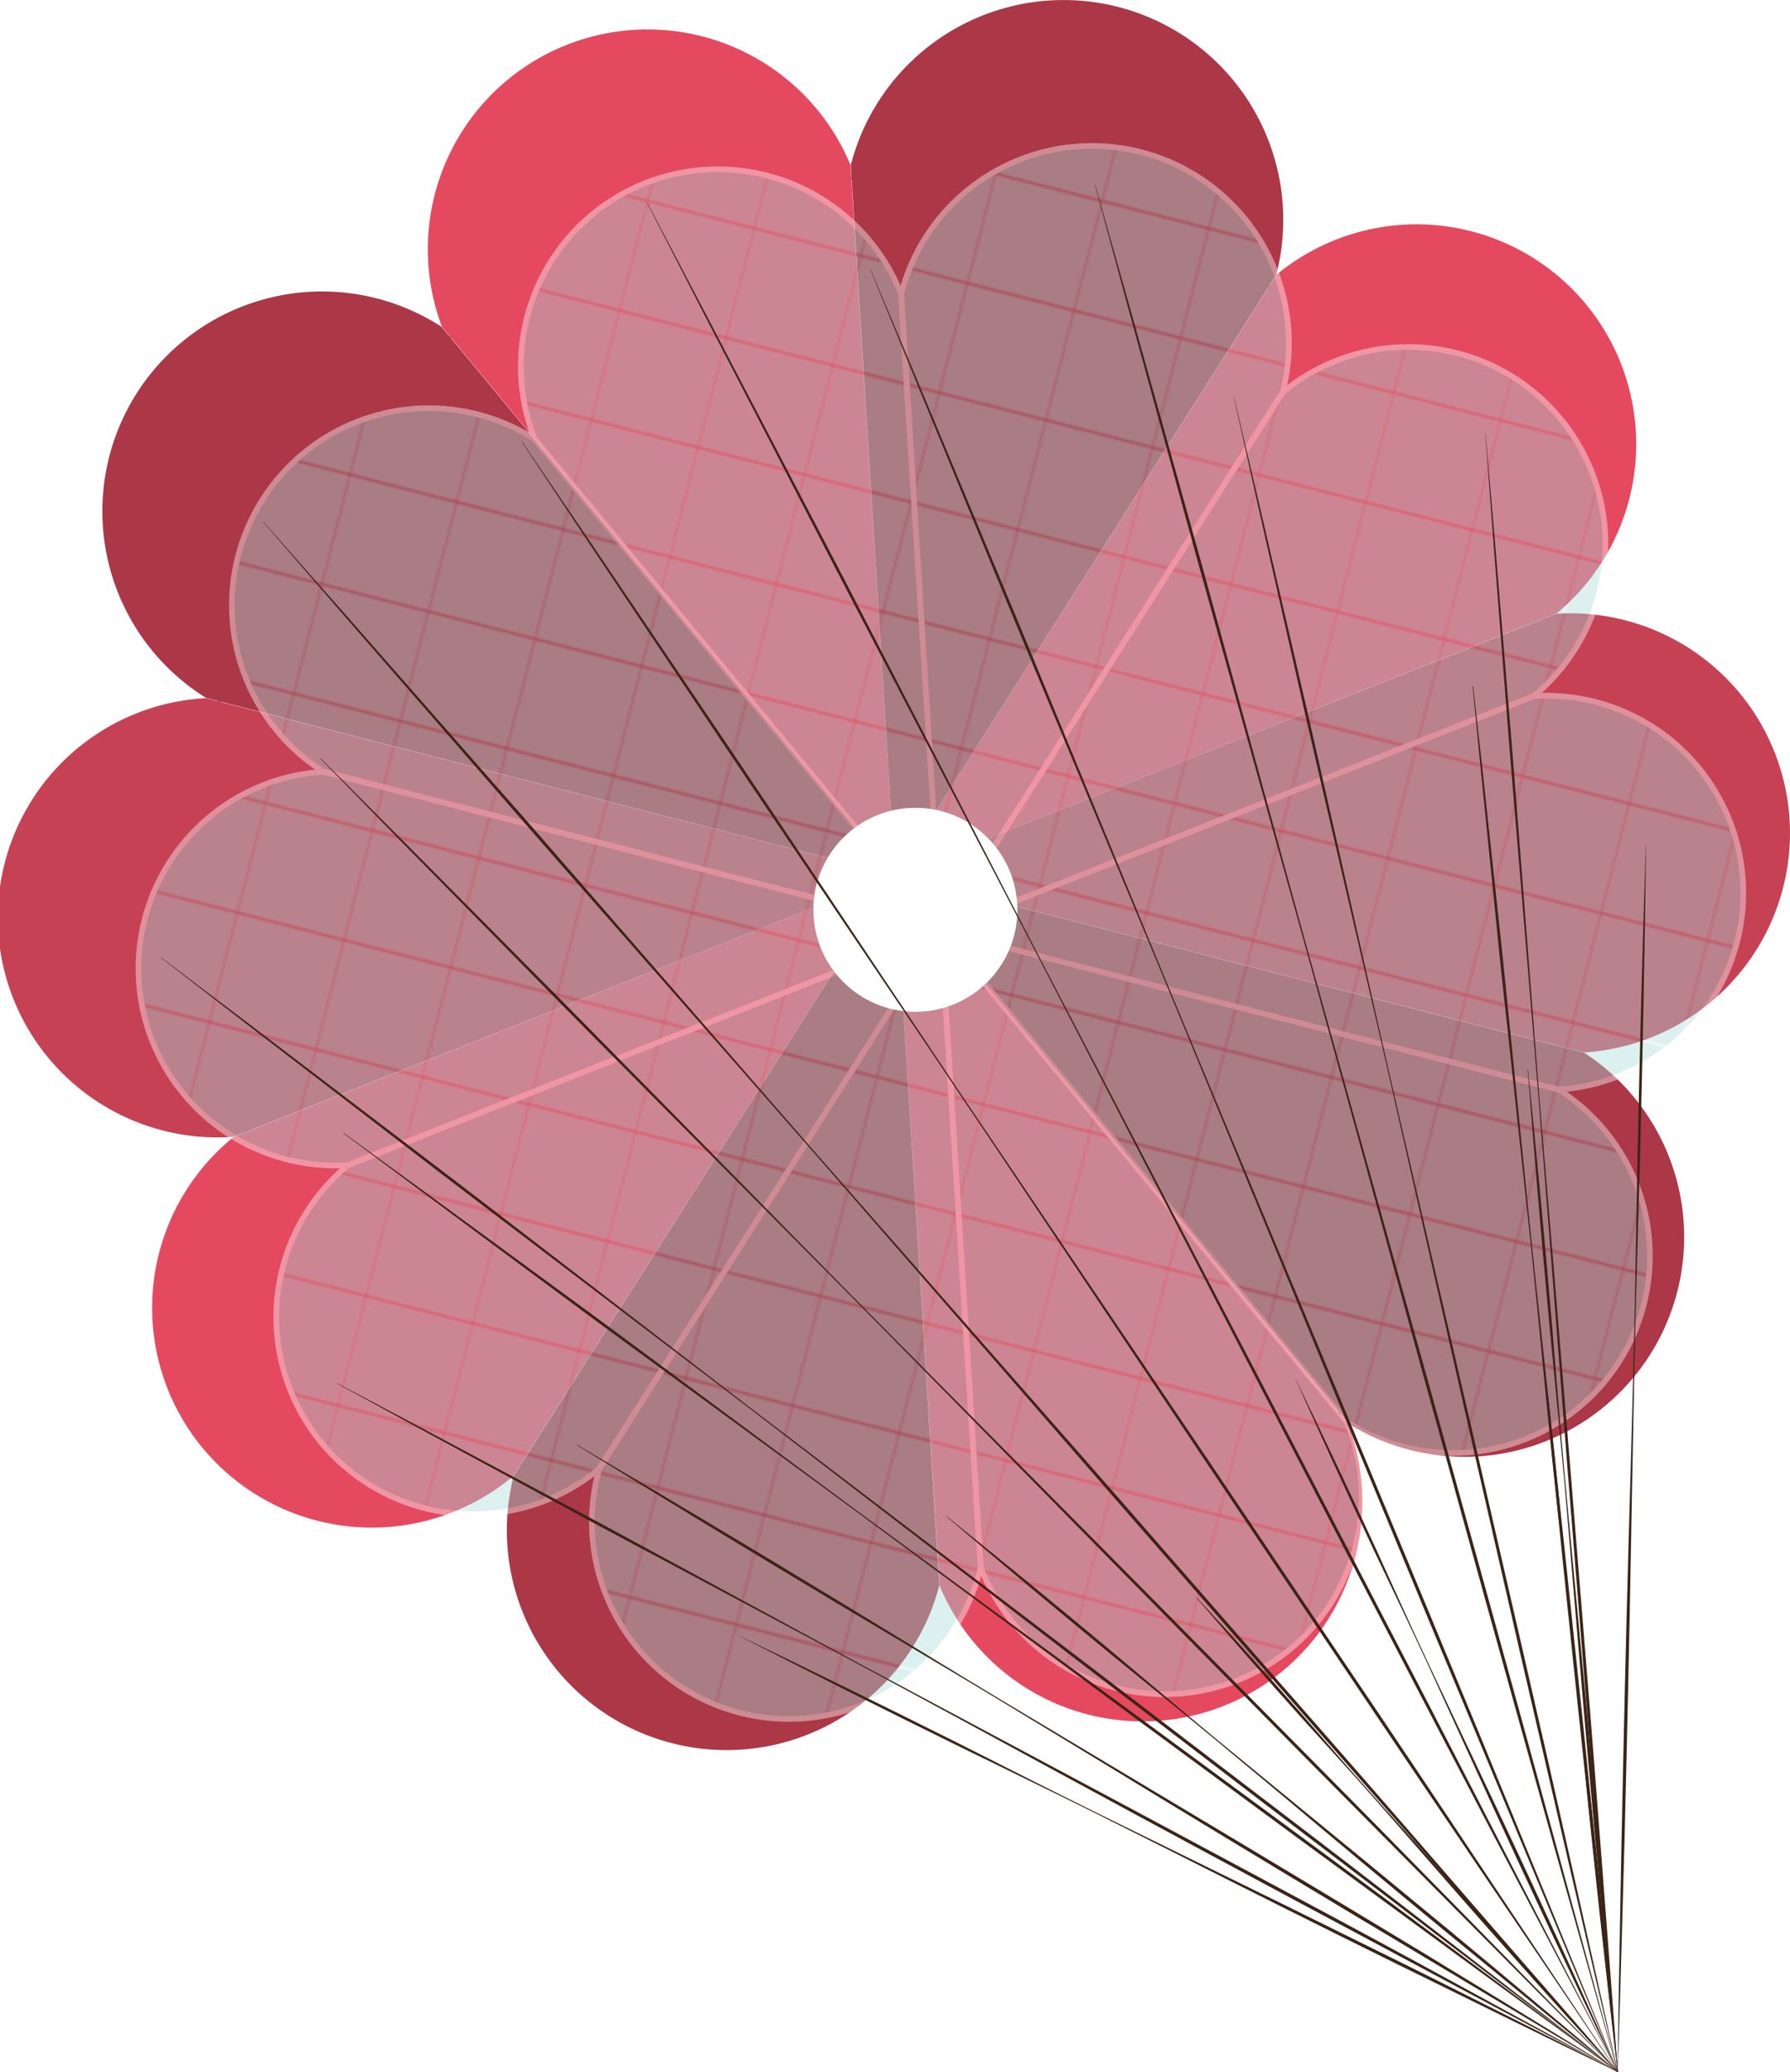 <svg id="Layer_1" data-name="Layer 1" xmlns="http://www.w3.org/2000/svg" xmlns:xlink="http://www.w3.org/1999/xlink" viewBox="0 0 631.86 731.17"><defs><style>.cls-1,.cls-3{fill:none;}.cls-2{fill:#a9dcd8;}.cls-3{stroke:#2aaae2;}.cls-10,.cls-3{stroke-miterlimit:10;}.cls-4{fill:#231f20;}.cls-5{fill:#e80b8a;}.cls-6{fill:#ab3747;}.cls-7{fill:#e54960;}.cls-8{fill:#c74154;}.cls-9{opacity:0.42;}.cls-10{stroke:#fff;stroke-width:2px;fill:url(#New_Pattern_Swatch_6);}.cls-11{fill:#fff;}.cls-12{fill:#3b2416;}</style><pattern id="New_Pattern_Swatch_6" data-name="New Pattern Swatch 6" width="36.74" height="37.48" patternTransform="translate(23.11 -63.8) rotate(14.42) scale(1.05)" patternUnits="userSpaceOnUse" viewBox="0 0 36.74 37.48"><rect class="cls-1" width="36.74" height="37.48"/><rect class="cls-2" width="36.74" height="37.48"/></pattern></defs><title>vincent-body-part-parachute@1x</title><circle class="cls-3" cx="315.93" cy="308.88" r="246.34"/><polygon class="cls-4" points="319.12 307.63 319.12 307.62 319.11 307.62 319.12 307.63"/><polygon class="cls-4" points="317.77 305.99 317.77 305.99 317.77 305.99 317.77 305.99"/><path class="cls-5" d="M318.17,307a1.79,1.79,0,0,1,.94.59h0a1.77,1.77,0,0,0-.4-1,1.84,1.84,0,0,0-.94-.6h0A1.81,1.81,0,0,1,318.17,307Z"/><polygon class="cls-4" points="319.12 307.63 319.12 307.63 319.12 307.63 319.12 307.63"/><polygon class="cls-4" points="319.25 309.74 319.25 309.74 319.25 309.74 319.25 309.74"/><polygon class="cls-4" points="317.89 308.11 317.89 308.11 317.89 308.11 319.12 307.63 319.12 307.63 319.11 307.62 317.89 308.11"/><path class="cls-4" d="M317.89,308.11l1.22-.49a1.79,1.79,0,0,0-.94-.59,2.15,2.15,0,0,1,0,.56A1.9,1.9,0,0,1,317.89,308.11Z"/><path class="cls-5" d="M318.83,308.7a1.84,1.84,0,0,1,.42,1h0a1.79,1.79,0,0,0-.13-2.11h0A1.71,1.71,0,0,1,318.83,308.7Z"/><path class="cls-5" d="M318.83,308.7a1.71,1.71,0,0,0,.28-1.07l-1.22.48a1.86,1.86,0,0,1,.53.22A1.62,1.62,0,0,1,318.83,308.7Z"/><polygon class="cls-4" points="318.11 311.52 318.11 311.52 318.11 311.52 318.11 311.52"/><polygon class="cls-4" points="319.25 309.74 319.25 309.74 319.25 309.74 319.25 309.74"/><polygon class="cls-4" points="317.97 309.41 317.97 309.41 317.97 309.41 319.25 309.74 319.25 309.74 319.25 309.74 317.97 309.41"/><polygon class="cls-4" points="317.97 309.41 317.97 309.41 317.97 309.41 317.97 309.41"/><polygon class="cls-4" points="317.89 308.11 317.89 308.11 317.89 308.11 317.89 308.11"/><path class="cls-4" d="M318,309.41l1.28.33a1.84,1.84,0,0,0-.42-1,1.61,1.61,0,0,1-.36.42A1.68,1.68,0,0,1,318,309.41Z"/><path class="cls-4" d="M317,308.81a1.82,1.82,0,0,1,.94.6h0a1.68,1.68,0,0,0,.5-.29.4.4,0,0,0-.05-.79,1.86,1.86,0,0,0-.53-.22h0A1.78,1.78,0,0,1,317,308.81Z"/><path class="cls-5" d="M318.38,310.44a1.77,1.77,0,0,1-.27,1.08h0a1.73,1.73,0,0,0,.86-.7,1.79,1.79,0,0,0,.28-1.08h0A1.88,1.88,0,0,1,318.38,310.44Z"/><path class="cls-5" d="M318.27,309.9a1.73,1.73,0,0,1,.11.54,1.88,1.88,0,0,0,.87-.7l-1.28-.33A1.61,1.61,0,0,1,318.27,309.9Z"/><polygon class="cls-4" points="316.14 312.3 316.15 312.3 316.15 312.3 316.14 312.3"/><polygon class="cls-4" points="318.11 311.52 318.11 311.52 318.11 311.52 318.11 311.52"/><polygon class="cls-4" points="317.27 310.51 317.27 310.51 317.27 310.51 318.11 311.52 318.11 311.52 318.11 311.52 317.27 310.51"/><polygon class="cls-4" points="317.27 310.51 317.27 310.51 317.27 310.5 317.27 310.51"/><polygon class="cls-4" points="317.97 309.41 317.97 309.41 317.97 309.41 317.97 309.41"/><polygon class="cls-4" points="315.93 308.88 317.97 309.41 317.97 309.41 317.97 309.41 315.93 308.88"/><path class="cls-4" d="M317,308.81a1.72,1.72,0,0,1-1.1.07l2,.53A1.82,1.82,0,0,0,317,308.81Z"/><path class="cls-4" d="M317.27,310.51l.84,1a1.77,1.77,0,0,0,.27-1.08,1.59,1.59,0,0,1-.54.13A2.17,2.17,0,0,1,317.27,310.51Z"/><path class="cls-4" d="M316.86,309.47a1.77,1.77,0,0,1,.41,1h0a2.17,2.17,0,0,0,.57.06,1.59,1.59,0,0,0,.54-.13,1.73,1.73,0,0,0-.11-.54,1.61,1.61,0,0,0-.3-.49h0A1.76,1.76,0,0,1,316.86,309.47Z"/><path class="cls-4" d="M318,309.41l-2-.53a1.78,1.78,0,0,1,.93.59A1.76,1.76,0,0,0,318,309.41Z"/><path class="cls-5" d="M317.26,312.24a1.78,1.78,0,0,0,.85-.72h0a1.78,1.78,0,0,0-2,.78h0A1.84,1.84,0,0,0,317.26,312.24Z"/><path class="cls-5" d="M317.23,311.08a2,2,0,0,1-.23.51,1.83,1.83,0,0,0,1.11-.07l-.84-1A1.59,1.59,0,0,1,317.23,311.08Z"/><polygon class="cls-4" points="314.1 311.77 314.1 311.77 314.1 311.77 314.1 311.77"/><polygon class="cls-4" points="316.14 312.3 316.14 312.3 316.14 312.3 316.14 312.3"/><polygon class="cls-4" points="316.06 310.99 316.06 310.98 316.06 310.99 316.14 312.3 316.14 312.3 316.15 312.3 316.06 310.99"/><polygon class="cls-4" points="317.27 310.51 317.27 310.51 317.27 310.51 317.27 310.51"/><polygon class="cls-4" points="316.06 310.98 316.06 310.99 316.06 310.98 316.06 310.98"/><polygon class="cls-4" points="315.93 308.88 317.27 310.51 317.27 310.51 317.27 310.5 315.93 308.88"/><path class="cls-4" d="M316.86,309.47a1.73,1.73,0,0,1-.93-.59l1.34,1.63A1.77,1.77,0,0,0,316.86,309.47Z"/><path class="cls-4" d="M316.86,309.47a1.78,1.78,0,0,0-.93-.59A1.73,1.73,0,0,0,316.86,309.47Z"/><path class="cls-4" d="M316.06,311l.09,1.32a1.84,1.84,0,0,0,.85-.71,1.92,1.92,0,0,1-.51-.22A1.79,1.79,0,0,1,316.06,311Z"/><path class="cls-4" d="M317.27,310.51h0a.68.68,0,1,0-1.21.47h0a1.79,1.79,0,0,0,.43.39,1.92,1.92,0,0,0,.51.22,2,2,0,0,0,.23-.51A1.59,1.59,0,0,0,317.27,310.51Z"/><path class="cls-4" d="M316.34,309.91a1.78,1.78,0,0,0,.93.6l-1.34-1.63A1.85,1.85,0,0,1,316.34,309.91Z"/><path class="cls-5" d="M315.21,311.7a1.77,1.77,0,0,1-1.11.07h0a1.68,1.68,0,0,0,.93.6,1.74,1.74,0,0,0,1.11-.07h0A1.8,1.8,0,0,1,315.21,311.7Z"/><path class="cls-5" d="M315.21,311.7a1.8,1.8,0,0,0,.93.6l-.08-1.32a1.65,1.65,0,0,1-.85.72Z"/><polygon class="cls-4" points="312.75 310.14 312.75 310.14 312.75 310.14 312.75 310.14"/><polygon class="cls-4" points="314.1 311.77 314.1 311.77 314.1 311.77 314.1 311.77"/><polygon class="cls-4" points="314.8 310.66 314.8 310.66 314.8 310.66 314.1 311.77 314.1 311.77 314.1 311.77 314.8 310.66"/><polygon class="cls-4" points="314.8 310.66 314.8 310.66 314.8 310.66 314.8 310.66"/><polygon class="cls-4" points="316.06 310.99 316.06 310.98 316.06 310.98 316.06 310.99"/><polygon class="cls-4" points="315.93 308.88 316.06 310.98 316.06 310.98 316.06 310.98 315.93 308.88"/><path class="cls-4" d="M315.93,308.88l.13,2.1a1.78,1.78,0,0,0,.28-1.07A1.85,1.85,0,0,1,315.93,308.88Z"/><path class="cls-4" d="M315.93,308.88a1.85,1.85,0,0,0,.41,1A1.85,1.85,0,0,0,315.93,308.88Z"/><path class="cls-4" d="M314.92,311.22a1.81,1.81,0,0,1-.12-.56l-.7,1.11a1.77,1.77,0,0,0,1.11-.07A1.66,1.66,0,0,1,314.92,311.22Z"/><path class="cls-4" d="M315.66,310a1.77,1.77,0,0,1-.86.71h0a1.81,1.81,0,0,0,.12.56,1.66,1.66,0,0,0,.29.48,1.65,1.65,0,0,0,.85-.72h0A1.76,1.76,0,0,1,315.66,310Z"/><path class="cls-4" d="M315.66,310a1.76,1.76,0,0,0,.4,1l-.13-2.1A1.79,1.79,0,0,1,315.66,310Z"/><path class="cls-5" d="M313.69,310.73a1.77,1.77,0,0,1-.94-.59h0a1.75,1.75,0,0,0,1.35,1.63h0A1.77,1.77,0,0,1,313.69,310.73Z"/><path class="cls-5" d="M313.69,310.73a1.77,1.77,0,0,0,.41,1l.7-1.11a1.7,1.7,0,0,1-.55.13A1.49,1.49,0,0,1,313.69,310.73Z"/><polygon class="cls-4" points="312.75 310.14 312.75 310.14 312.75 310.14 312.75 310.14"/><polygon class="cls-4" points="312.62 308.03 312.62 308.03 312.62 308.03 312.62 308.03"/><polygon class="cls-4" points="313.97 309.66 313.97 309.66 313.97 309.66 312.75 310.14 312.75 310.14 312.75 310.14 313.97 309.66"/><polygon class="cls-4" points="313.97 309.66 313.97 309.66 313.98 309.66 313.97 309.66"/><polygon class="cls-4" points="314.8 310.66 314.8 310.66 314.8 310.66 314.8 310.66"/><polygon class="cls-4" points="315.93 308.88 314.8 310.66 314.8 310.66 314.8 310.66 315.93 308.88"/><path class="cls-4" d="M315.66,310a1.8,1.8,0,0,1,.27-1.07l-1.13,1.78A1.77,1.77,0,0,0,315.66,310Z"/><path class="cls-4" d="M315.66,310a1.79,1.79,0,0,0,.27-1.07A1.8,1.8,0,0,0,315.66,310Z"/><path class="cls-4" d="M314,309.66l-1.22.48a1.77,1.77,0,0,0,.94.59,1.74,1.74,0,0,1,.05-.55A1.87,1.87,0,0,1,314,309.66Z"/><path class="cls-4" d="M315.08,309.58a1.75,1.75,0,0,1-1.11.08h0a1.87,1.87,0,0,0-.23.52,1.74,1.74,0,0,0-.05.55,1.49,1.49,0,0,0,.56.06,1.7,1.7,0,0,0,.55-.13h0A1.86,1.86,0,0,1,315.08,309.58Z"/><path class="cls-4" d="M315.08,309.58a1.86,1.86,0,0,0-.28,1.08l1.13-1.78A1.75,1.75,0,0,1,315.08,309.58Z"/><path class="cls-5" d="M313,309.06a1.77,1.77,0,0,1-.41-1h0a1.81,1.81,0,0,0-.29,1.08,1.79,1.79,0,0,0,.42,1h0A1.83,1.83,0,0,1,313,309.06Z"/><path class="cls-5" d="M313,309.06a1.83,1.83,0,0,0-.28,1.08l1.22-.48a2.2,2.2,0,0,1-.53-.22A1.64,1.64,0,0,1,313,309.06Z"/><polygon class="cls-4" points="313.75 306.25 313.75 306.25 313.75 306.25 313.75 306.25"/><polygon class="cls-4" points="312.62 308.03 312.62 308.03 312.62 308.03 312.62 308.03"/><polygon class="cls-4" points="313.89 308.36 313.89 308.36 313.89 308.36 312.62 308.03 312.62 308.03 312.62 308.03 313.89 308.36"/><polygon class="cls-4" points="313.97 309.66 313.97 309.66 313.98 309.66 313.97 309.66"/><polygon class="cls-4" points="313.89 308.36 313.89 308.36 313.89 308.36 313.89 308.36"/><polygon class="cls-4" points="315.93 308.88 313.98 309.66 313.97 309.66 313.98 309.66 315.93 308.88"/><path class="cls-4" d="M315.08,309.58a1.9,1.9,0,0,1,.85-.7l-2,.78A1.75,1.75,0,0,0,315.08,309.58Z"/><path class="cls-4" d="M315.08,309.58a1.75,1.75,0,0,0,.85-.7A1.9,1.9,0,0,0,315.08,309.58Z"/><path class="cls-4" d="M313.89,308.36l-1.27-.33a1.77,1.77,0,0,0,.41,1,2.36,2.36,0,0,1,.36-.42A2.26,2.26,0,0,1,313.89,308.36Z"/><path class="cls-4" d="M314.83,309a1.84,1.84,0,0,1-.94-.59h0a2.26,2.26,0,0,0-.5.28,2.36,2.36,0,0,0-.36.42,1.64,1.64,0,0,0,.41.38,2.2,2.2,0,0,0,.53.22h0A1.8,1.8,0,0,1,314.83,309Z"/><path class="cls-4" d="M314.83,309a1.8,1.8,0,0,0-.86.71l2-.78A1.74,1.74,0,0,1,314.83,309Z"/><path class="cls-6" d="M559.12,371.48h0L319.25,309.74a1.79,1.79,0,0,1-.28,1.08,1.73,1.73,0,0,1-.86.7L476,502.41a77.56,77.56,0,0,0,83.17-130.93Z"/><path class="cls-6" d="M313.75,306.25,155.92,115.36A77.56,77.56,0,1,0,72.75,246.29L312.62,308a1.76,1.76,0,0,1,1.13-1.78Z"/><path class="cls-5" d="M313.48,307.33a1.75,1.75,0,0,1,.27-1.08h0a1.76,1.76,0,0,0-1.13,1.78h0A1.75,1.75,0,0,1,313.48,307.33Z"/><path class="cls-5" d="M313.59,307.87a1.73,1.73,0,0,1-.11-.54,1.75,1.75,0,0,0-.86.7l1.27.33A2.22,2.22,0,0,1,313.59,307.87Z"/><polygon class="cls-4" points="313.75 306.24 313.75 306.25 313.75 306.25 313.75 306.24"/><polygon class="cls-4" points="315.72 305.47 315.72 305.47 315.72 305.47 315.72 305.47"/><polygon class="cls-4" points="314.59 307.26 314.59 307.26 314.59 307.26 313.75 306.25 313.75 306.25 313.75 306.25 314.59 307.26"/><polygon class="cls-4" points="314.59 307.26 314.59 307.26 314.59 307.26 314.59 307.26"/><polygon class="cls-4" points="313.89 308.36 313.89 308.36 313.89 308.36 313.89 308.36"/><polygon class="cls-4" points="315.93 308.88 313.89 308.36 313.89 308.36 313.89 308.36 315.93 308.88"/><path class="cls-4" d="M314.83,309a1.86,1.86,0,0,1,1.1-.07l-2-.52A1.84,1.84,0,0,0,314.83,309Z"/><path class="cls-4" d="M315.93,308.88a1.86,1.86,0,0,0-1.1.07A1.74,1.74,0,0,0,315.93,308.88Z"/><path class="cls-4" d="M314.59,307.26l-.84-1a1.75,1.75,0,0,0-.27,1.08,1.64,1.64,0,0,1,.54-.13A1.54,1.54,0,0,1,314.59,307.26Z"/><path class="cls-4" d="M315,308.29a1.84,1.84,0,0,1-.41-1h0a1.54,1.54,0,0,0-.57-.06,1.64,1.64,0,0,0-.54.13,1.73,1.73,0,0,0,.11.54,2.22,2.22,0,0,0,.3.49h0A1.84,1.84,0,0,1,315,308.29Z"/><path class="cls-4" d="M313.89,308.36l2,.52a1.76,1.76,0,0,1-.93-.59A1.84,1.84,0,0,0,313.89,308.36Z"/><path class="cls-5" d="M314.86,306.18a1.86,1.86,0,0,1,.86-.71h0a1.76,1.76,0,0,0-1.11.06,1.83,1.83,0,0,0-.86.71h0A1.83,1.83,0,0,1,314.86,306.18Z"/><path class="cls-5" d="M314.86,306.18a1.83,1.83,0,0,0-1.11.06l.84,1a1.84,1.84,0,0,1,.05-.57A1.79,1.79,0,0,1,314.86,306.18Z"/><polygon class="cls-4" points="317.77 305.99 317.77 305.99 317.77 305.99 317.77 305.99"/><polygon class="cls-4" points="315.72 305.47 315.72 305.47 315.72 305.47 315.72 305.47"/><polygon class="cls-4" points="317.06 307.11 317.06 307.11 317.06 307.11 317.77 305.99 317.77 305.99 317.77 305.99 317.06 307.11"/><path class="cls-4" d="M318.17,307a1.81,1.81,0,0,0-.4-1l-.71,1.12a1.77,1.77,0,0,1,.56-.14A2,2,0,0,1,318.17,307Z"/><polygon class="cls-4" points="317.89 308.11 317.89 308.11 317.89 308.11 317.89 308.11"/><polygon class="cls-4" points="317.06 307.11 317.06 307.11 317.06 307.11 317.06 307.11"/><path class="cls-4" d="M316.78,308.18a1.83,1.83,0,0,1,1.11-.07h0a1.9,1.9,0,0,0,.24-.52,2.15,2.15,0,0,0,0-.56,2,2,0,0,0-.55-.06,1.77,1.77,0,0,0-.56.14h0A1.81,1.81,0,0,1,316.78,308.18Z"/><polygon class="cls-4" points="315.93 308.88 317.89 308.11 317.89 308.11 317.89 308.11 315.93 308.88"/><path class="cls-4" d="M316.78,308.18a1.73,1.73,0,0,1-.85.7l2-.77A1.83,1.83,0,0,0,316.78,308.18Z"/><path class="cls-4" d="M317,308.81a1.78,1.78,0,0,0,.86-.7l-2,.77A1.9,1.9,0,0,1,317,308.81Z"/><path class="cls-4" d="M315.93,308.88a1.72,1.72,0,0,0,1.1-.07A1.9,1.9,0,0,0,315.93,308.88Z"/><polygon class="cls-4" points="315.8 306.78 315.8 306.78 315.8 306.78 315.72 305.47 315.72 305.47 315.72 305.47 315.8 306.78"/><polygon class="cls-4" points="315.8 306.78 315.8 306.78 315.8 306.78 315.8 306.78"/><polygon class="cls-4" points="317.06 307.11 317.06 307.11 317.06 307.11 317.06 307.11"/><polygon class="cls-4" points="315.93 308.88 317.06 307.11 317.06 307.11 317.06 307.11 315.93 308.88"/><path class="cls-4" d="M316.78,308.18a1.81,1.81,0,0,0,.28-1.07l-1.13,1.77A1.81,1.81,0,0,1,316.78,308.18Z"/><path class="cls-4" d="M316.78,308.18a1.81,1.81,0,0,0-.85.7A1.73,1.73,0,0,0,316.78,308.18Z"/><polygon class="cls-4" points="315.8 306.78 315.8 306.78 315.8 306.78 315.8 306.78"/><polygon class="cls-4" points="314.59 307.26 314.59 307.26 314.59 307.26 314.59 307.26"/><polygon class="cls-4" points="315.93 308.88 315.8 306.78 315.8 306.78 315.8 306.78 315.93 308.88"/><polygon class="cls-4" points="315.93 308.88 314.59 307.26 314.59 307.26 314.59 307.26 315.93 308.88"/><path class="cls-4" d="M315,308.29a1.86,1.86,0,0,1,.93.59l-1.34-1.62A1.84,1.84,0,0,0,315,308.29Z"/><path class="cls-4" d="M315,308.29a1.76,1.76,0,0,0,.93.59A1.86,1.86,0,0,0,315,308.29Z"/><path class="cls-4" d="M315.8,306.78l-.08-1.31a1.86,1.86,0,0,0-.86.71,1.81,1.81,0,0,1,.52.22A1.9,1.9,0,0,1,315.8,306.78Z"/><path class="cls-4" d="M315.53,307.86a1.8,1.8,0,0,1,.27-1.08h0a1.9,1.9,0,0,0-.42-.38.4.4,0,0,0-.74.29,1.84,1.84,0,0,0-.05.57h0A1.84,1.84,0,0,1,315.53,307.86Z"/><path class="cls-4" d="M315.53,307.86a1.74,1.74,0,0,1,.4,1l-.13-2.1A1.8,1.8,0,0,0,315.53,307.86Z"/><path class="cls-4" d="M315.53,307.86a1.84,1.84,0,0,0-.94-.6l1.34,1.62A1.74,1.74,0,0,1,315.53,307.86Z"/><path class="cls-4" d="M315.53,307.86a1.74,1.74,0,0,0,.4,1A1.74,1.74,0,0,0,315.53,307.86Z"/><path class="cls-7" d="M559.8,107.31A77.56,77.56,0,0,0,450.61,96.94L317.77,306a1.84,1.84,0,0,1,.94.6,1.77,1.77,0,0,1,.4,1L549.44,216.5h0A77.56,77.56,0,0,0,559.8,107.31Z"/><path class="cls-7" d="M313.15,311.18a1.8,1.8,0,0,1-.4-1L82.43,401.26a77.56,77.56,0,1,0,98.82,119.56L314.1,311.77A1.78,1.78,0,0,1,313.15,311.18Z"/><path class="cls-8" d="M631.71,289.15a77.56,77.56,0,0,0-82.24-72.57l-230.35,91a1.79,1.79,0,0,1,.13,2.11L559.14,371.4A77.57,77.57,0,0,0,631.71,289.15Z"/><path class="cls-8" d="M312.33,309.11a1.81,1.81,0,0,1,.29-1.08L72.72,246.37h0A77.56,77.56,0,1,0,82.4,401.18l230.35-91A1.79,1.79,0,0,1,312.33,309.11Z"/><path class="cls-7" d="M475.88,502.47l-157.77-191a1.78,1.78,0,0,1-.85.72,1.84,1.84,0,0,1-1.11.06l15.48,247.21a77.56,77.56,0,0,0,144.25-57Z"/><path class="cls-7" d="M300.23,58.26A77.56,77.56,0,0,0,156,115.3h0L313.75,306.24a1.83,1.83,0,0,1,.86-.71,1.76,1.76,0,0,1,1.11-.06Z"/><path class="cls-6" d="M331.55,559.51,316.14,312.3a1.74,1.74,0,0,1-1.11.07,1.68,1.68,0,0,1-.93-.6L181.32,520.87a77.56,77.56,0,0,0,150.23,38.64Z"/><path class="cls-6" d="M394.75,2.46a77.55,77.55,0,0,0-94.43,55.8l15.4,247.21a1.75,1.75,0,0,1,1.11-.08,1.87,1.87,0,0,1,.94.6L450.54,96.9h0A77.56,77.56,0,0,0,394.75,2.46Z"/><g class="cls-9"><path class="cls-10" d="M550.15,384.52h0l-215-55.35a1.62,1.62,0,0,1-.24,1,1.64,1.64,0,0,1-.78.63L475.59,501.91a69.53,69.53,0,0,0,74.56-117.39Z"/><path class="cls-10" d="M330.17,326,188.67,154.9A69.53,69.53,0,1,0,114.1,272.28l215.06,55.36a1.55,1.55,0,0,1,.24-1A1.57,1.57,0,0,1,330.17,326Z"/><path class="cls-10" d="M550.77,147.69a69.55,69.55,0,0,0-97.9-9.3L333.77,325.81a1.64,1.64,0,0,1,.85.53,1.66,1.66,0,0,1,.36.93l206.49-81.69h0A69.53,69.53,0,0,0,550.77,147.69Z"/><path class="cls-10" d="M329.64,330.46a1.58,1.58,0,0,1-.37-.93l-206.49,81.7a69.53,69.53,0,0,0,88.6,107.19L330.48,331A1.52,1.52,0,0,1,329.64,330.46Z"/><path class="cls-10" d="M615.23,310.71a69.53,69.53,0,0,0-73.73-65.06L335,327.28a1.57,1.57,0,0,1,.37.92,1.54,1.54,0,0,1-.25,1l215.07,55.28A69.53,69.53,0,0,0,615.23,310.71Z"/><path class="cls-10" d="M328.9,328.61a1.61,1.61,0,0,1,.26-1L114.08,272.36h0a69.53,69.53,0,0,0,8.67,138.79l206.52-81.62A1.57,1.57,0,0,1,328.9,328.61Z"/><path class="cls-10" d="M475.53,502,334.08,330.77a1.55,1.55,0,0,1-.76.64,1.64,1.64,0,0,1-1,.06L346.21,553.1A69.53,69.53,0,1,0,475.53,502Z"/><path class="cls-10" d="M318.05,103.71a69.53,69.53,0,0,0-129.32,51.14h0L330.17,326a1.62,1.62,0,0,1,.77-.64,1.64,1.64,0,0,1,1-.06Z"/><path class="cls-10" d="M346.13,553.1,332.32,331.47a1.62,1.62,0,0,1-1,.06,1.6,1.6,0,0,1-.84-.54l-119,187.47A69.53,69.53,0,1,0,346.13,553.1Z"/><path class="cls-10" d="M402.79,53.69a69.53,69.53,0,0,0-84.66,50l13.81,221.63a1.66,1.66,0,0,1,1-.07,1.62,1.62,0,0,1,.84.54l119-187.46h0A69.53,69.53,0,0,0,402.79,53.69Z"/></g><path class="cls-5" d="M316.66,306.07a1.83,1.83,0,0,1,1.11-.08h0a1.87,1.87,0,0,0-.94-.6,1.75,1.75,0,0,0-1.11.08h0A1.8,1.8,0,0,1,316.66,306.07Z"/><path class="cls-5" d="M317,306.54a1.92,1.92,0,0,1,.11.57l.71-1.12a1.83,1.83,0,0,0-1.11.08A2.47,2.47,0,0,1,317,306.54Z"/><path class="cls-5" d="M316.66,306.07a1.8,1.8,0,0,0-.94-.6l.08,1.31a1.69,1.69,0,0,1,.37-.43A1.72,1.72,0,0,1,316.66,306.07Z"/><path class="cls-5" d="M316.21,307.82a1.74,1.74,0,0,1,.85-.71h0a1.92,1.92,0,0,0-.11-.57,2.47,2.47,0,0,0-.29-.47,1.72,1.72,0,0,0-.49.28,1.69,1.69,0,0,0-.37.43h0A1.9,1.9,0,0,1,316.21,307.82Z"/><path class="cls-5" d="M316.21,307.82a1.78,1.78,0,0,1-.28,1.06l1.13-1.77A1.74,1.74,0,0,0,316.21,307.82Z"/><path class="cls-5" d="M316.21,307.82a1.9,1.9,0,0,0-.41-1l.13,2.1A1.76,1.76,0,0,1,316.21,307.82Z"/><path class="cls-5" d="M316.21,307.82a1.76,1.76,0,0,0-.28,1.06A1.78,1.78,0,0,0,316.21,307.82Z"/><circle class="cls-11" cx="323.13" cy="321.06" r="36"/><path class="cls-12" d="M307.46,95.37,324.15,135l16.57,39.69,16.57,39.7c5.54,13.22,10.94,26.5,16.42,39.75l32.76,79.55c5.43,13.27,11,26.5,16.48,39.73l16.56,39.7,33.14,79.39,33,79.45q16.54,39.71,32.82,79.52t32.63,79.6l-.11,0q-16.74-39.61-33.27-79.33T504.61,572.4l-32.92-79.48-32.76-79.54-16.39-39.77q-8.19-19.89-16.47-39.74l-33.15-79.38c-5.51-13.24-11.08-26.45-16.53-39.71L340,175l-16.38-39.77L307.36,95.42Z"/><path class="cls-12" d="M386.58,65.18l11.75,41.56L410,148.33l11.63,41.6c3.89,13.86,7.64,27.75,11.47,41.63l22.86,83.3c3.78,13.89,7.66,27.75,11.54,41.62l11.61,41.6,23.27,83.18,23.09,83.23Q537,606.1,548.36,647.77l22.72,83.34-.11,0L547.57,648q-11.67-41.58-23.2-83.2l-23-83.25-22.87-83.3L467,356.6c-3.81-13.88-7.62-27.77-11.53-41.62l-23.27-83.19c-3.85-13.87-7.79-27.72-11.59-41.6l-11.43-41.65-11.43-41.65L386.47,65.21Z"/><path class="cls-12" d="M228.53,71.61l21.61,41.11,21.5,41.17,21.5,41.17c7.18,13.72,14.23,27.5,21.35,41.25l42.63,82.53q10.62,20.66,21.42,41.22L400,401.24l43,82.34L485.88,566q21.48,41.18,42.69,82.5l42.51,82.6-.1,0-43.14-82.27q-21.53-41.16-42.94-82.37l-42.79-82.46-42.63-82.53-21.34-41.26q-10.65-20.62-21.4-41.22l-43-82.34c-7.15-13.73-14.37-27.42-21.46-41.19L271,154.25,249.63,113l-21.2-41.32Z"/><path class="cls-12" d="M184.18,155.71l24.38,35.83,24.26,35.9,24.26,35.91c8.1,12,16.09,24,24.13,36l48.19,72.05q12,18,24.19,35.95l24.25,35.92,48.53,71.8L474.76,587Q499,622.88,523,659l48.06,72.12-.09.06-48.66-71.72Q498,623.55,473.85,587.58l-48.34-71.94-48.19-72-24.1-36q-12.06-18-24.18-36L280.5,299.82c-8.07-12-16.21-23.91-24.23-35.92l-24.1-36-24.09-36-24-36.09Z"/><path class="cls-12" d="M92.87,184l30.06,34,30,34.13,30,34.12c10,11.37,19.89,22.83,29.84,34.24l59.61,68.52q14.88,17.16,29.89,34.19l30,34.14,59.93,68.25L451.89,594q30,34.14,59.67,68.48l59.51,68.62-.09.07-60-68.15q-30-34.11-59.88-68.29l-59.75-68.41-59.62-68.53-29.82-34.25Q287,406.4,272,389.34l-59.94-68.25c-10-11.39-20-22.72-29.93-34.15l-29.81-34.26-29.82-34.26L92.78,184.07Z"/><path class="cls-12" d="M113.13,267.54l28.78,28.81,28.69,28.9,28.7,28.9c9.57,9.63,19,19.35,28.58,29L285,441.26q14.23,14.55,28.62,29l28.69,28.91,57.39,57.8,57.26,57.92q28.68,28.92,57.15,58t57,58.19l-.08.08q-28.83-28.77-57.5-57.69t-57.34-57.84l-57.22-58-57.1-58.09-28.55-29Q299,456,284.66,441.56l-57.39-57.79c-9.56-9.65-19.16-19.24-28.67-28.93l-28.55-29-28.55-29-28.45-29.14Z"/><path class="cls-12" d="M56.78,337.81l32.29,24.4,32.2,24.5,32.2,24.49c10.75,8.16,21.4,16.43,32.11,24.63l64.15,49.33q16,12.36,32.15,24.57l32.2,24.51,64.41,49,64.3,49.13Q475,656.88,507,681.64t64.07,49.44l-.07.09q-32.31-24.36-64.5-48.88t-64.37-49l-64.26-49.19L313.7,534.74l-32.09-24.65c-10.69-8.22-21.38-16.45-32.14-24.59l-64.41-49c-10.73-8.18-21.5-16.3-32.18-24.53L120.8,387.32,88.72,362.66l-32-24.76Z"/><path class="cls-12" d="M121.37,399.86l28.24,20.51L177.78,441l28.16,20.62c9.4,6.86,18.71,13.84,28.07,20.75l56.09,41.58q14,10.42,28.11,20.69l28.15,20.63L402.7,606.5l56.23,41.37q28.15,20.64,56.13,41.52t56,41.69l-.07.09q-28.28-20.48-56.42-41.12t-56.29-41.29l-56.2-41.43L346,565.76,317.94,545q-14-10.4-28.1-20.71L233.5,483.05c-9.38-6.89-18.8-13.71-28.14-20.65l-28.05-20.78-28-20.79L121.3,400Z"/><path class="cls-12" d="M119.08,488.16l28.35,15,28.3,15.09L204,533.32c9.44,5,18.81,10.16,28.22,15.24l56.39,30.55c9.39,5.12,18.82,10.15,28.25,15.18l28.29,15.1q56.63,30.14,113.13,60.49Q486.57,685,514.72,700.4t56.33,30.67l0,.1q-28.38-14.92-56.67-30t-56.57-30.21q-56.55-30.28-112.87-61l-28.21-15.26c-9.4-5.09-18.79-10.19-28.24-15.19l-56.6-30.18c-9.42-5-18.88-10-28.28-15.12l-28.2-15.28-28.2-15.27L119,488.26Z"/><path class="cls-12" d="M203.72,509.86q46.22,27.15,92,54.95l45.77,27.88c7.63,4.65,15.3,9.23,23,13.81l23,13.75q46.05,27.42,92,55.07,23,13.8,45.83,27.8t45.74,28l-.06.1q-23.12-13.57-46.1-27.35t-46-27.5q-46-27.59-91.69-55.54l-22.92-13.9c-7.63-4.64-15.27-9.28-22.94-13.85l-46.06-27.42q-46-27.54-91.62-55.66Z"/><path class="cls-12" d="M259.78,576.71q39.17,18.78,78,38.22c12.94,6.5,25.82,13.1,38.79,19.54,6.46,3.26,13,6.44,19.46,9.63l19.5,9.57q39,19.05,77.94,38.34c13,6.42,25.9,12.94,38.83,19.45s25.87,13,38.75,19.61l0,.1q-19.57-9.39-39.07-19t-39-19.14q-39-19.23-77.7-38.84l-19.42-9.73c-6.47-3.24-12.93-6.49-19.44-9.67-13-6.41-26-12.68-39-19.05q-39-19.17-77.63-39Z"/><path class="cls-12" d="M334,534.94Q364,559,393.5,583.66c9.83,8.23,19.59,16.54,29.46,24.73,4.91,4.12,9.88,8.17,14.84,12.24l14.87,12.19q29.81,24.31,59.45,48.82c9.89,8.16,19.71,16.41,29.53,24.65s19.66,16.47,29.41,24.79l-.07.09q-15-12-29.86-24.25t-29.75-24.38q-29.7-24.45-59.1-49.25L437.51,621c-4.92-4.11-9.83-8.23-14.8-12.28-9.89-8.16-19.89-16.19-29.81-24.31Q363.18,560,333.89,535Z"/><path class="cls-12" d="M422.5,563.8q19,20.54,37.45,41.55c6.13,7,12.19,14.11,18.36,21.09s12.4,13.93,18.66,20.84c12.51,13.82,25,27.66,37.35,41.63s24.63,28,36.75,42.18l-.09.07q-19-20.56-37.53-41.47c-12.43-13.9-24.69-28-36.94-42-6.12-7-12.25-14.06-18.49-21S465.49,612.9,459.25,606q-18.67-20.82-36.84-42.09Z"/><path class="cls-12" d="M457.16,486.24q14.76,30.38,28.85,61c4.68,10.24,9.26,20.52,14,30.73,2.34,5.11,4.74,10.2,7.15,15.29l7.2,15.26c9.65,20.34,19.28,40.67,28.73,61.1,4.76,10.2,9.41,20.44,14.08,30.68s9.34,20.48,13.92,30.76l-.11,0c-4.92-10.12-9.74-20.29-14.56-30.46s-9.66-20.33-14.39-30.53c-9.55-20.39-18.9-40.86-28.24-61.33l-7-15.34c-2.34-5.12-4.68-10.24-7.09-15.32-4.76-10.19-9.68-20.32-14.49-30.49q-14.36-30.55-28.11-61.39Z"/><path class="cls-12" d="M543,462.65q4.07,33.51,7.42,67.08c1.1,11.19,2.08,22.4,3.24,33.58.54,5.6,1.16,11.19,1.78,16.78l1.84,16.77c2.51,22.35,5,44.71,7.28,67.09,1.19,11.18,2.26,22.38,3.34,33.57s2.17,22.39,3.15,33.6H571c-1.36-11.17-2.61-22.34-3.86-33.52s-2.52-22.35-3.68-33.54c-2.39-22.37-4.58-44.76-6.74-67.15L555,580.14c-.55-5.6-1.1-11.2-1.72-16.79-1.19-11.18-2.54-22.35-3.78-33.53q-3.64-33.54-6.61-67.15Z"/><path class="cls-12" d="M539.35,377.23q4.54,44.19,8.35,88.44c1.25,14.75,2.38,29.51,3.69,44.26.62,7.37,1.32,14.74,2,22.11l2.07,22.11c2.82,29.48,5.62,59,8.21,88.45,1.33,14.74,2.56,29.5,3.79,44.25s2.48,29.51,3.61,44.27H571c-1.51-14.73-2.92-29.47-4.32-44.21s-2.83-29.47-4.14-44.22c-2.7-29.48-5.19-59-7.66-88.49L553,532.08c-.63-7.37-1.26-14.75-2-22.12-1.34-14.74-2.85-29.47-4.24-44.21q-4.1-44.22-7.52-88.51Z"/><path class="cls-12" d="M581.05,297.76q-.67,54.18-2.08,108.35l-1.52,54.17c-.25,9-.42,18.05-.6,27.08l-.53,27.09c-.66,36.12-1.33,72.23-2.22,108.35-.4,18.05-.91,36.11-1.42,54.16s-1,36.11-1.6,54.16H571c.22-18.06.56-36.12.89-54.18s.64-36.11,1.07-54.17q1.17-54.18,2.77-108.34l.71-27.08c.24-9,.48-18.05.65-27.08l1-54.18q1.11-54.18,2.9-108.33Z"/><path class="cls-12" d="M520,242.1l3.43,30.54,3.29,30.55,3.3,30.55c1.11,10.19,2.08,20.38,3.13,30.57l6.18,61.15c1,10.2,2.1,20.38,3.2,30.57l3.29,30.55q6.65,61.09,13.05,122.23Q562,639.37,565,670t6,61.17H571q-3.48-30.54-6.74-61.09c-2.22-20.37-4.45-40.73-6.56-61.11q-6.48-61.12-12.51-122.28l-3.11-30.58c-1-10.19-2.06-20.38-3.19-30.56l-6.6-61.11C531.18,354.22,530,344,529,333.85l-3.1-30.58-3.09-30.57-3-30.59Z"/><path class="cls-12" d="M524.39,152.89,527.53,189l3,36.13,3,36.13c1,12.05,1.9,24.1,2.86,36.15l5.62,72.29c.91,12.06,1.92,24.1,2.93,36.14L548,442l6,72.27,5.87,72.27c2,24.09,3.85,48.19,5.7,72.29s3.73,48.2,5.48,72.31H571q-3.21-36.12-6.19-72.25c-2-24.09-4.08-48.17-6-72.27L553,514.33,547.37,442l-2.83-36.14c-.94-12.05-1.88-24.1-2.91-36.14l-6-72.26c-1-12.05-2.06-24.09-3-36.14l-2.82-36.14L527,189.06l-2.69-36.16Z"/><path class="cls-12" d="M435.58,140l8.69,36.89,8.57,36.93,8.57,36.92c2.86,12.31,5.6,24.64,8.41,37l16.72,73.94c2.77,12.33,5.63,24.63,8.48,36.94l8.56,36.93,17.14,73.84,17,73.89q8.53,36.93,16.8,73.92t16.59,74l-.11,0q-8.75-36.89-17.28-73.82t-17.08-73.86l-16.9-73.9L503,435.63l-8.38-37c-2.79-12.32-5.58-24.64-8.46-37L469,287.87c-2.84-12.31-5.75-24.61-8.53-36.93l-8.37-37-8.37-37-8.24-37Z"/></svg>
